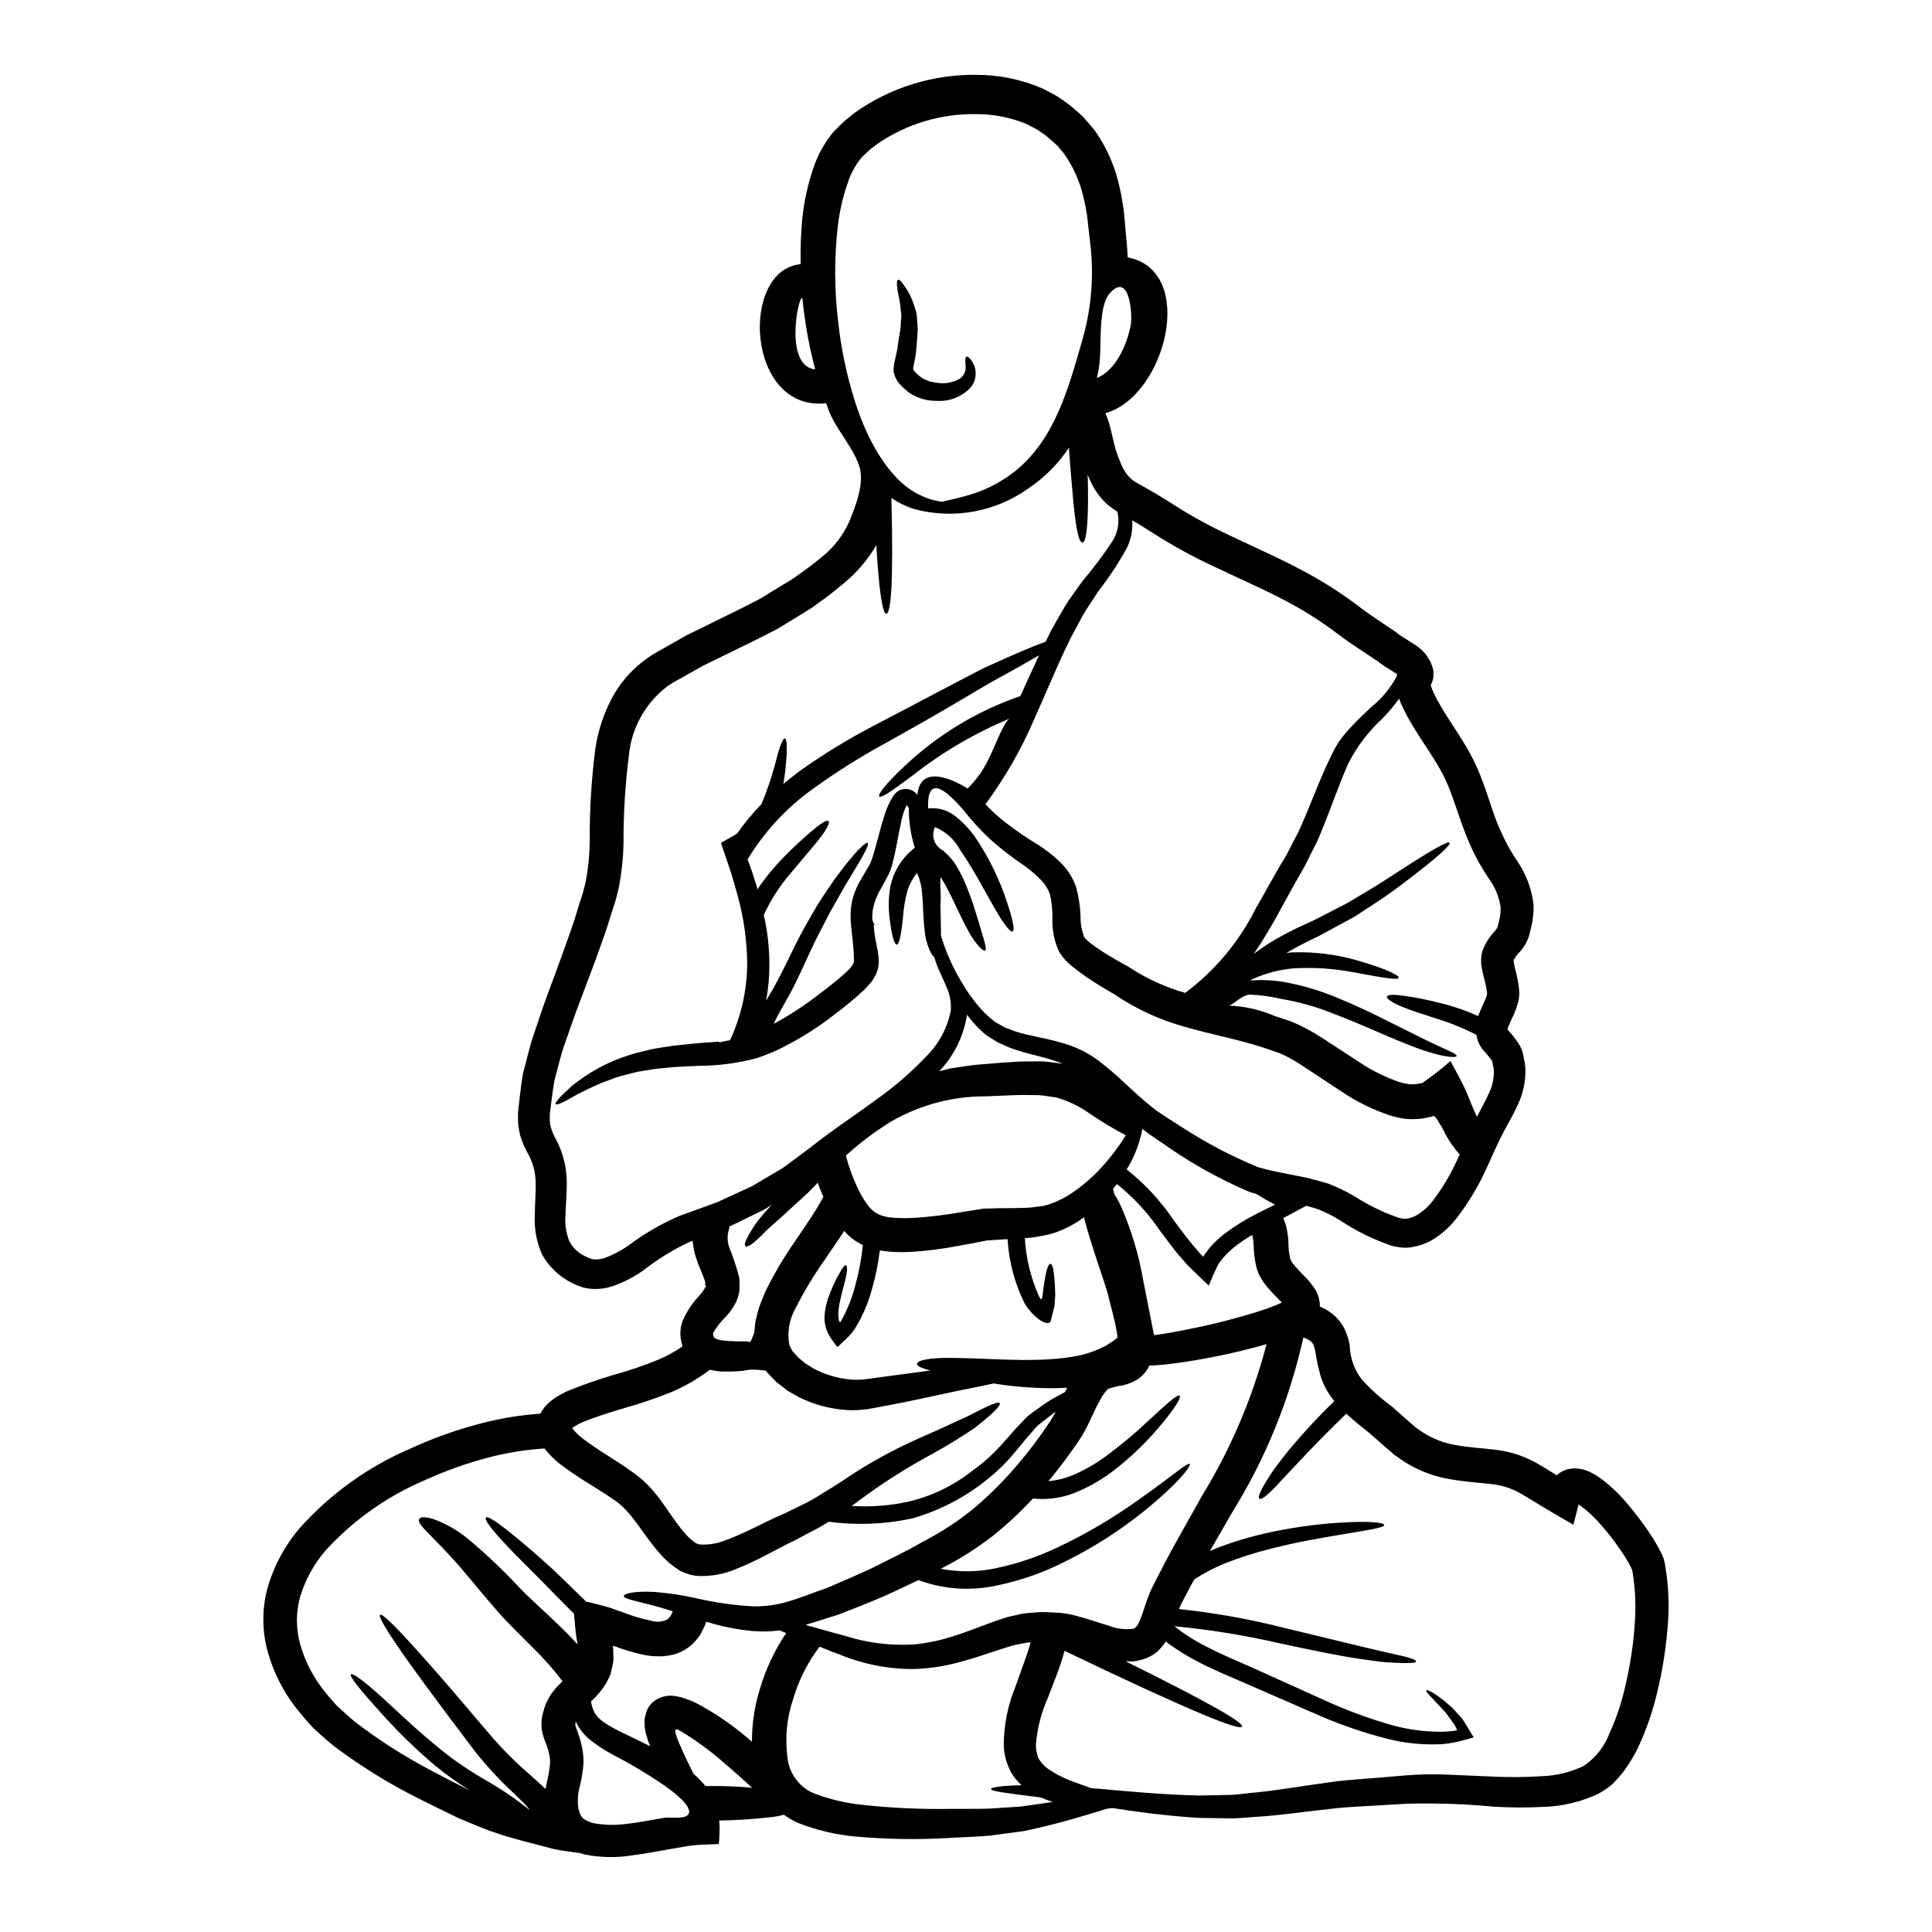 <?xml version="1.0" encoding="UTF-8"?>
<!-- Uploaded to: SVG Find, www.svgfind.com, Generator: SVG Find Mixer Tools -->
<svg fill="#000000" width="800px" height="800px" version="1.1" viewBox="144 144 512 512" xmlns="http://www.w3.org/2000/svg">
 <g>
  <path d="m406.49 366.49c-2.625-2.449-5.055-5.106-7.262-7.941-3.906-4.461-9.629-9.996-9.262-0.309v0.004c2.703-0.32 5.414 0.504 7.481 2.273 2.031 1.645 3.805 3.582 5.262 5.754 3.488 5.231 6.242 10.914 8.184 16.891 1.508 4.496 2.09 7.352 1.508 7.664-0.676 0.34-2.523-2.094-4.828-6.156-2.363-4.031-5.262-9.812-9.109-15.41-1.453-2.742-3.82-4.887-6.691-6.062-1.078 2.231-0.211 4.914 1.969 6.09 1.766 1.379 3.215 3.125 4.246 5.117 0.914 1.598 1.703 3.266 2.359 4.984 1.258 3.148 2.121 6.062 2.863 8.43 1.383 4.828 2.43 7.57 1.875 8.031-0.555 0.461-2.984-2.031-5.258-6.617-1.18-2.273-2.434-5.016-3.844-7.902-0.738-1.449-1.477-2.957-2.363-4.328-0.121-0.184-0.246-0.395-0.371-0.582-0.062 0.832-0.062 1.629-0.062 2.43 0.094 1.18 0.125 2.309 0.125 3.352-0.031 0.676-0.062 1.328-0.094 1.941 0.062 1.906 0.125 3.719 0.125 5.32 0.027 0.926 0.027 1.754 0.027 2.523v-0.004c1.277 4.223 3.066 8.27 5.324 12.059 1.516 2.648 3.301 5.133 5.32 7.418 1.16 1.266 2.438 2.418 3.816 3.441 0.789 0.434 1.602 0.895 2.402 1.355 0.891 0.34 1.816 0.707 2.734 1.047 3.91 1.324 8.738 1.781 14.168 3.598 2.887 0.965 5.598 2.391 8.031 4.215 2.445 1.891 4.797 3.902 7.043 6.031 2.305 2.152 4.617 4.309 7.086 6.246 2.305 1.879 5.445 3.691 8.367 5.602 6.246 4.031 12.848 7.481 19.719 10.305 3.543 1.047 7.445 1.723 11.938 2.613 1.105 0.184 2.246 0.523 3.387 0.836v-0.004c1.199 0.277 2.379 0.617 3.543 1.016 2.293 0.902 4.516 1.984 6.644 3.231 3.699 2.387 7.676 4.32 11.844 5.754 0.426 0.105 0.859 0.188 1.293 0.242 0.34-0.059 0.582 0.094 0.953-0.059 0.793-0.152 1.562-0.418 2.277-0.785 1.766-1.016 3.301-2.379 4.519-4.004 2.856-3.766 5.223-7.879 7.047-12.242-0.383-0.387-0.742-0.801-1.074-1.23-1.332-1.691-2.469-3.531-3.387-5.481-0.395-0.859-1.137-1.719-1.477-2.519l-0.863-0.957h0.004c-0.141 0.07-0.285 0.121-0.434 0.16-0.789 0.18-1.598 0.367-2.398 0.52-1.539 0.207-3.094 0.25-4.644 0.125-1.398-0.176-2.777-0.477-4.125-0.895-4.602-1.531-8.969-3.684-12.988-6.398-3.57-2.363-7.07-4.668-10.492-6.922-1.512-1.008-3.09-1.914-4.723-2.707l-1.137-0.496-1.324-0.461c-0.863-0.309-1.719-0.613-2.582-0.891-7.016-2.309-14.246-3.602-21.199-5.633v0.004c-6.676-1.844-13.008-4.769-18.734-8.66-2.586-1.48-5.078-2.984-7.445-4.617-1.18-0.832-2.398-1.723-3.543-2.644h-0.004c-1.41-1.094-2.617-2.426-3.566-3.938-1.309-2.832-1.922-5.934-1.785-9.051 0.023-2.039-0.18-4.07-0.613-6.062-0.531-1.566-1.426-2.981-2.613-4.133-1.293-1.309-2.691-2.504-4.188-3.57-3.152-2.113-6.156-4.438-9-6.949zm-75.18 118.23h0.004c-0.125 0.012-0.246 0.031-0.367 0.059-0.074-0.242-0.082-0.496-0.031-0.742-0.152-1.258-1.508-3.688-2.523-6.949-0.301-0.859-0.508-1.746-0.617-2.644l-0.211-1.445-0.004-0.188c-0.34 0.121-0.645 0.242-0.957 0.367l0.004-0.004c-4.297 2.039-8.352 4.547-12.094 7.481-2.473 1.742-5.176 3.141-8.027 4.152-1.75 0.598-3.598 0.859-5.445 0.766-1.023-0.051-2.039-0.238-3.016-0.551-4.387-1.48-8.078-4.523-10.367-8.551-1.449-3.25-2.109-6.797-1.926-10.352 0-3.199 0.312-6.215 0.215-8.891l0.004-0.004c-0.051-2.477-0.672-4.91-1.816-7.106-0.961-1.637-1.723-3.383-2.273-5.199-0.25-1.023-0.434-2.062-0.555-3.106l-0.031-2.957c0.395-3.445 0.738-6.922 1.324-10.398 0.926-3.352 1.691-6.949 2.828-10.234 1.137-3.281 2.184-6.644 3.418-9.965 2.461-6.648 4.984-13.383 7.32-20.273 0.523-1.723 1.078-3.449 1.602-5.199v-0.004c0.582-1.676 1.062-3.383 1.445-5.117 0.676-3.519 1.035-7.094 1.074-10.676-0.059-8.188 0.438-16.371 1.477-24.492 0.66-4.582 2.086-9.023 4.219-13.137 2.297-4.445 5.66-8.254 9.785-11.09 1.969-1.383 3.91-2.305 5.875-3.477 1.969-1.074 3.969-2.363 5.969-3.258 3.938-1.941 7.926-3.902 11.969-5.875 1.969-1.016 3.969-1.969 5.902-3.016 1.848-1.109 3.691-2.246 5.539-3.387l2.797-1.691 2.754-1.938c1.879-1.328 3.508-2.617 5.199-4.004l0.004 0.004c3.113-2.477 5.59-5.664 7.231-9.289 1.723-4.152 4.184-10.309 2.703-14.832-1.535-4.797-6.031-9.629-8.031-14.582-0.242-0.676-0.492-1.383-0.734-2.062-21.23 2.309-22.918-35.375-6.769-36.855-0.074-3.769 0.051-7.535 0.371-11.289 0.457-5.148 1.57-10.215 3.32-15.074 1.016-2.777 2.449-5.379 4.246-7.723l0.371-0.465 0.18-0.242 0.094-0.121 0.031-0.031v-0.004c0.07-0.102 0.152-0.195 0.246-0.277l2.031-2.031c0.863-0.863 2.277-1.879 3.387-2.828h-0.004c9.453-6.731 20.809-10.266 32.41-10.094 6.004 0.016 11.941 1.25 17.449 3.633 1.324 0.707 2.707 1.355 4 2.152 1.316 0.852 2.59 1.77 3.812 2.754 0.984 0.863 1.906 1.629 2.894 2.582 1.074 1.199 2.121 2.434 3.148 3.66 3.234 4.621 5.484 9.859 6.617 15.387 0.316 1.277 0.562 2.57 0.734 3.875 0.215 1.289 0.395 2.555 0.492 3.812 0.184 2.363 0.395 4.723 0.617 7.016 0.09 1.137 0.18 2.305 0.242 3.508 18.461 3.543 10.125 36.766-5.902 41.289 0.395 1.016 0.789 2 1.047 2.953 0.738 2.644 1.137 5.016 1.723 6.922h0.004c0.309 0.973 0.664 1.926 1.074 2.863 0.312 0.895 0.727 1.75 1.23 2.555 0.828 1.418 2.043 2.57 3.508 3.32 1.723 1.016 3.938 2.152 6.031 3.477 1.969 1.23 3.91 2.461 5.844 3.66 3.738 2.285 7.598 4.359 11.566 6.215 7.906 3.812 16.137 7.293 23.906 11.785 3.816 2.188 7.484 4.625 10.984 7.289 3.352 2.586 6.769 4.723 10.125 7.019 0.152 0.152 0.789 0.582 0.832 0.672 0.395 0.246 1.691 1.109 2.754 1.754 0.586 0.371 1.199 0.789 1.848 1.18h-0.004c0.93 0.668 1.77 1.453 2.492 2.34l0.789 1.258 0.34 0.555c0.121 0.246 0.242 0.617 0.367 0.922 0.121 0.305 0.215 0.68 0.312 0.988 0.027 0.184 0.09 0.309 0.121 0.551s0.031 0.523 0.031 0.789h-0.008c0.047 1.039-0.199 2.074-0.707 2.984-0.09-0.062-0.031 0.031-0.031 0.031s0.215 0.555 0.312 0.859v-0.004c0.117 0.375 0.27 0.734 0.457 1.078 0.371 0.738 0.645 1.477 1.105 2.215 0.832 1.508 1.75 3.016 2.707 4.523 1.938 3.047 4.09 6.152 5.934 9.57 3.91 7.137 5.324 14.492 7.906 20.121h0.008c1.277 2.973 2.844 5.816 4.676 8.488 2.262 3.371 3.684 7.231 4.156 11.262 0.078 2.062-0.141 4.121-0.648 6.121l-0.336 1.418c-0.117 0.57-0.293 1.125-0.523 1.66-0.473 1.148-1.129 2.211-1.941 3.148-0.73 0.715-1.355 1.531-1.844 2.43 0 0 0 0.062 0.062 0.527 0.09 0.551 0.215 1.18 0.395 1.938l-0.004-0.004c0.492 1.754 0.836 3.543 1.02 5.356 0.121 1.254-0.008 2.516-0.367 3.723-0.281 0.953-0.621 1.887-1.016 2.797-0.598 1.176-1.133 2.375-1.602 3.602-0.121 0.43-0.184 0.215 0.09 0.645v0.004c1.195 1.254 2.25 2.637 3.148 4.121 0.273 0.578 0.508 1.176 0.707 1.785 0.121 0.523 0.18 0.953 0.277 1.414 0.219 0.902 0.363 1.824 0.43 2.754 0.109 3.602-0.703 7.172-2.363 10.367-1.355 2.922-2.891 5.32-4 7.629-1.18 2.309-2.273 4.859-3.445 7.383h0.004c-2.246 5.199-5.141 10.094-8.617 14.562-1.922 2.438-4.312 4.461-7.031 5.957-1.52 0.746-3.152 1.254-4.828 1.504-0.895 0.145-1.809 0.164-2.707 0.062-0.797-0.09-1.586-0.234-2.363-0.434-4.848-1.633-9.461-3.894-13.719-6.734-1.766-1.094-3.617-2.043-5.539-2.828-0.789-0.34-1.879-0.586-2.863-0.895-0.184-0.062-0.395-0.09-0.613-0.152-1.969 1.047-4.062 2.184-6.094 3.262 0.336 0.699 0.598 1.434 0.789 2.184 0.379 1.625 0.586 3.285 0.613 4.953 0.008 1.035 0.121 2.066 0.34 3.078 0.043 0.305 0.125 0.602 0.242 0.887 0.141 0.293 0.309 0.57 0.492 0.832 0.523 0.676 1.262 1.477 2.062 2.34l1.324 1.355v-0.004c0.73 0.746 1.398 1.547 2 2.402 1.227 1.531 1.879 3.445 1.844 5.41 1.371 0.559 2.641 1.34 3.754 2.312 1.258 1.098 2.262 2.449 2.953 3.965 0.547 1.254 0.949 2.566 1.199 3.91 0.066 3.281 1.168 6.461 3.152 9.078 2.402 2.656 5.074 5.059 7.969 7.168 1.504 1.324 3.016 2.644 4.492 3.969l1.91 1.664 1.969 1.352-0.004-0.004c2.664 1.68 5.633 2.809 8.738 3.32 3.227 0.586 6.859 0.789 10.547 1.23l0.004 0.004c4.168 0.492 8.18 1.891 11.754 4.094 0.832 0.492 1.66 0.953 2.398 1.445l1.879 1.18c0.121 0 0.031 0.094 0.152-0.062 0-0.027 0.031-0.059 0.277-0.242l-0.004-0.004c0.188-0.168 0.398-0.312 0.621-0.43 0.445-0.27 0.922-0.496 1.41-0.68 0.891-0.289 1.824-0.414 2.758-0.367 1.352 0.078 2.672 0.434 3.875 1.047 0.891 0.445 1.742 0.961 2.551 1.535 2.637 1.973 5.035 4.242 7.141 6.769 1.969 2.309 3.809 4.723 5.512 7.231 0.875 1.25 1.688 2.543 2.43 3.879 0.367 0.676 0.789 1.383 1.137 2.184 0.441 0.895 0.742 1.848 0.891 2.832 1.023 5.777 1.23 11.668 0.617 17.504-0.469 5.367-1.332 10.695-2.586 15.934-1.164 5.098-2.856 10.055-5.043 14.801-1.16 2.414-2.551 4.715-4.152 6.859-0.887 1.102-1.832 2.152-2.832 3.148-1.164 0.949-2.41 1.793-3.723 2.519-4.566 2.141-9.523 3.312-14.562 3.449-4.379 0.227-8.766 0.203-13.141-0.062-7.644-0.727-15.332-0.984-23.008-0.77-3.629 0.211-7.168 0.43-10.629 0.613-3.461 0.184-6.738 0.371-9.965 0.789-6.496 0.707-12.371 1.574-18.273 2-2.957 0.152-5.816 0.555-8.555 0.461-2.754-0.027-5.352-0.09-7.906-0.121-8.891-0.582-16.371-1.629-22.766-2.613-0.309 0.066-0.617 0.117-0.926 0.152h-0.309c-4.613 1.387-11.535 3.691-21.969 5.938-2.863 0.367-5.902 0.789-9.199 1.227-3.231 0.281-6.586 0.395-10.234 0.586l0.004 0.004c-8.414 0.52-16.859 0.406-25.258-0.34-5.297-0.465-10.5-1.699-15.445-3.664-1.277-0.582-2.496-1.293-3.633-2.121-0.887 0.25-1.789 0.434-2.703 0.555-4.801 0.582-9.625 0.91-14.461 0.984 0.059 0.645 0.121 1.289 0.121 1.941-0.062 1.383-0.031 3.074-0.215 4.273l-4.363 0.184c-0.738 0.062-1.48 0.062-2.215 0.152l-1.629 0.215c-1.539 0.242-3.078 0.523-4.648 0.789-3.199 0.555-6.555 1.23-10.234 1.691l-0.004 0.004c-4.07 0.645-8.227 0.57-12.273-0.219-0.457-0.102-0.91-0.234-1.352-0.391-0.035 0.004-0.07-0.008-0.094-0.027-2.215-0.34-4.215-0.492-6.738-1.016-5.289-1.418-12.43-3.148-14.801-4.094-3.477-1.043-6.949-2.644-10.578-4.121-3.41-1.633-6.918-3.356-10.52-5.168h-0.004c-7.801-3.891-15.234-8.477-22.215-13.695-1.848-1.414-3.629-3.106-5.477-4.723-1.777-1.84-3.453-3.781-5.012-5.812-3.297-4.258-5.762-9.102-7.262-14.277-1.652-5.68-1.707-11.703-0.156-17.41 1.668-5.793 4.551-11.16 8.461-15.746 8.156-9.129 18.219-16.355 29.477-21.168 5.836-2.684 11.895-4.856 18.105-6.488 5.309-1.438 10.75-2.348 16.238-2.711 0.199-0.395 0.426-0.773 0.684-1.137 0.543-0.762 1.184-1.453 1.902-2.059 0.551-0.453 1.129-0.871 1.727-1.258 1.031-0.648 2.109-1.215 3.231-1.695 3.945-1.594 7.973-2.992 12.059-4.184 3.949-1.094 7.832-2.422 11.629-3.969 2.277-0.949 4.445-2.144 6.461-3.566-0.133-0.371-0.234-0.754-0.309-1.137-0.453-1.848-0.344-3.789 0.309-5.57 1.117-2.582 2.691-4.938 4.644-6.957 0.496-0.555 0.93-1.164 1.293-1.812-0.031 0.062 0 0.184 0.031 0.062s-0.031-0.34 0.215-0.461zm-24.887 95.402h-0.031s0.031 0 0.031 0.062l0.059 0.586c0.031 0 0.062 1.18 0.062 1.906l0.004-0.004c0.062 0.855 0 1.719-0.188 2.555-0.184 0.832-0.371 1.66-0.582 2.492-0.34 0.789-0.738 1.574-1.109 2.305-1.102 1.809-2.461 3.445-4.031 4.863 0.086 0.762 0.281 1.512 0.586 2.215 0.953 2.586 3.969 4.277 8.305 6.367 2.125 1.047 4.402 2.094 6.828 3.32-0.184-0.395-0.367-0.789-0.551-1.227-0.215-0.789-0.43-1.539-0.676-2.34v0.004c-0.207-0.793-0.309-1.613-0.305-2.434-0.082-0.789 0.012-1.586 0.273-2.336 0.297-1.648 1.281-3.094 2.711-3.969 1.523-0.945 3.344-1.305 5.113-1.016 1.023 0.148 2.027 0.41 2.988 0.789 0.492 0.184 1.043 0.371 1.504 0.555l0.988 0.461c4.894 2.582 9.484 5.699 13.691 9.293 0.371 0.309 0.789 0.645 1.18 0.984-0.008-4.75 0.707-9.469 2.125-14 1.543-5.25 3.887-10.234 6.949-14.77-0.645-0.277-1.23-0.492-1.785-0.703v-0.004c-2.387 0.312-4.797 0.363-7.195 0.156-4.144-0.387-8.234-1.215-12.203-2.465-0.266 0.809-0.605 1.594-1.016 2.344-0.43 0.945-1.012 1.82-1.723 2.582-0.703 0.859-1.531 1.609-2.465 2.215-0.93 0.605-1.93 1.09-2.981 1.445-0.98 0.254-1.98 0.441-2.984 0.555-1.738 0.105-3.484 0.004-5.199-0.309-2.816-0.605-5.578-1.43-8.266-2.465zm270.71-4.703 0.004-0.004c0.473-4.934 0.309-9.906-0.492-14.797-0.059-0.387-0.172-0.762-0.34-1.113-0.246-0.461-0.492-0.984-0.789-1.508-0.648-1.074-1.324-2.184-2.094-3.258-1.504-2.223-3.148-4.352-4.918-6.367-1.645-1.957-3.504-3.723-5.543-5.262-0.203-0.148-0.422-0.281-0.645-0.395-0.34 1.719-0.953 3.691-1.355 5.352l-4.152-2.402-4.398-2.613-2.586-1.574c-0.738-0.461-1.418-0.863-2.125-1.258h0.004c-2.488-1.586-5.312-2.574-8.242-2.894-3.481-0.395-7.141-0.617-11.172-1.324v0.004c-4.285-0.711-8.387-2.269-12.059-4.586l-2.676-1.848-2.43-2.094c-1.387-1.227-2.754-2.43-4.152-3.66-1.512-1.227-2.926-2.305-4.586-3.75-0.523-0.492-1.078-0.926-1.602-1.418-8.488 8.184-13.723 14.027-17.164 17.629-3.602 4-5.352 5.289-5.875 4.891-0.523-0.398 0.277-2.34 3.32-6.953 1.906-2.731 3.961-5.359 6.152-7.871 2.703-3.148 6.09-6.859 10.395-11.043h0.004c-1.652-1.965-2.898-4.242-3.664-6.691-0.582-2.094-1.031-4.219-1.352-6.367-0.113-0.656-0.301-1.297-0.551-1.91-0.156-0.328-0.375-0.625-0.648-0.863-0.602-0.453-1.281-0.797-2-1.012-3.644 16.496-10.074 32.246-19.012 46.578-1.941 3.445-3.879 6.766-5.754 9.996 0.832-0.34 1.629-0.676 2.434-1.016l-0.004 0.004c4.109-1.539 8.316-2.793 12.598-3.75 6.043-1.332 12.172-2.227 18.34-2.68 9.262-0.645 12.801-0.062 12.828 0.551 0 0.676-3.477 1.23-12.43 2.707-4.492 0.789-10.395 1.723-17.711 3.602v0.004c-4.07 1-8.066 2.277-11.965 3.812-2.887 1.16-5.648 2.602-8.246 4.305-0.371 0.676-0.738 1.355-1.078 2.004-0.789 1.535-1.691 3.106-2.398 4.551-0.184 0.395-0.371 0.863-0.523 1.297 9.348 0.984 18.609 2.641 27.723 4.949 8.734 2.121 15.562 3.754 20.766 5.016 5.203 1.258 8.766 2.031 11.07 2.555 2.305 0.582 3.293 1.016 3.231 1.355-0.062 0.34-1.047 0.461-3.445 0.43-1.199-0.031-2.754-0.09-4.644-0.211-1.91-0.184-4.156-0.527-6.832-0.895-5.352-0.789-12.277-2.215-21.074-4.094l0.004-0.004c-9.242-2.133-18.617-3.656-28.059-4.555 2.684 2.125 5.586 3.961 8.656 5.481 3.906 2.031 7.906 3.691 11.691 5.352 7.539 3.414 14.336 6.492 20.492 9.258 5.391 2.402 10.941 4.426 16.613 6.062 4.312 1.219 8.773 1.832 13.254 1.812 0.922 0.008 1.844-0.055 2.758-0.184 0.383-0.02 0.762-0.07 1.137-0.148 0.523 0.059 0.215-0.312 0.094-0.617-0.141-0.332-0.305-0.648-0.492-0.953-0.789-1.109-1.508-2.094-2.152-2.984-0.789-0.832-1.418-1.539-2-2.184-2.363-2.492-3.481-3.602-3.262-3.91 0.152-0.215 1.629 0.371 4.492 2.586 0.707 0.582 1.477 1.258 2.363 2.031 0.789 0.859 1.691 1.848 2.676 2.953 0.523 0.789 1.137 1.816 1.754 2.828 0.309 0.523 0.645 1.078 0.984 1.629l0.242 0.395c0 0.121-0.277 0.121-0.395 0.184l-0.957 0.242v0.004c-1.324 0.406-2.668 0.746-4.027 1.016-1 0.184-2.004 0.312-3.016 0.395-4.832 0.254-9.672-0.215-14.367-1.387-5.934-1.512-11.746-3.477-17.383-5.875-6.152-2.676-13.016-5.691-20.613-8.98-3.785-1.66-7.844-3.289-12-5.449-3.106-1.562-6.062-3.406-8.828-5.512-0.668 1.047-1.477 2-2.402 2.832-1.059 0.848-2.269 1.484-3.566 1.875-0.613 0.184-1.18 0.34-1.816 0.461-0.578 0.094-1.164 0.125-1.75 0.094h-1.078c23.785 11.754 31.293 16.336 30.832 17.289-0.523 1.137-11.91-3.231-47.043-20.074-0.461 1.785-1.016 3.387-1.539 4.926-1.016 2.828-2.059 5.352-2.953 7.723h-0.004c-1.695 3.82-2.738 7.898-3.074 12.062-0.043 1.316 0.195 2.629 0.707 3.844 0.605 1.02 1.406 1.91 2.359 2.613 2.113 1.465 4.41 2.644 6.832 3.508 1.816 0.68 3.387 1.23 4.797 1.723 1.109 0.09 2.215 0.152 3.387 0.277 7.016 0.617 15.352 1.418 25.078 1.664 2.43-0.031 4.953-0.094 7.539-0.152 2.613 0 5.258-0.496 8.031-0.707 5.477-0.555 11.723-1.633 18.211-2.523 3.231-0.523 6.617-0.789 10.125-1.047 3.508-0.262 7.137-0.586 10.828-0.895h-0.008c3.91-0.324 7.836-0.387 11.754-0.188 3.879 0.156 7.906 0.34 12.027 0.523v0.004c4.066 0.172 8.141 0.129 12.203-0.125 3.898-0.117 7.731-1.039 11.254-2.707 3.172-2.137 5.594-5.211 6.926-8.797 1.914-4.219 3.359-8.637 4.305-13.168 1.109-4.816 1.863-9.707 2.258-14.633zm-35.855-187.4c0.305-1.195 0.438-2.426 0.395-3.66-0.391-2.629-1.402-5.129-2.953-7.289-2.039-2.992-3.801-6.164-5.258-9.477-3.078-7.016-4.465-13.777-7.633-19.383-1.598-2.922-3.629-5.844-5.691-9.055-1.016-1.602-2.062-3.262-3.047-5.047-0.492-0.863-0.953-1.848-1.414-2.797l0.004 0.004c-0.246-0.488-0.465-0.992-0.648-1.508l-0.246-0.645c-1.367 1.859-2.859 3.633-4.461 5.297-3.672 3.371-6.715 7.367-8.98 11.809-2.402 5.289-4.492 11.629-7.477 18.824-0.676 1.816-1.723 3.602-2.617 5.477-0.461 0.926-0.953 1.879-1.414 2.832-0.523 0.891-1.016 1.781-1.539 2.707-2.09 3.598-4.152 7.535-6.461 11.66-1.141 2.031-2.465 4.121-3.723 6.273-0.617 0.895-1.23 1.848-1.848 2.754 1.477-1.137 2.984-2.152 4.461-3.078 2.613-1.574 5.168-2.894 7.602-4.062 1.227-0.551 2.398-1.105 3.57-1.629 1.074-0.551 2.152-1.105 3.195-1.629 2.098-1.074 4.066-2.09 5.902-3.047 1.816-1.074 3.508-2.09 5.117-3.047 3.199-1.879 5.934-3.691 8.305-5.227 9.504-6.156 13.352-8.266 13.723-7.727 0.371 0.539-2.754 3.543-11.844 10.43-2.273 1.723-4.926 3.695-8.125 5.754-1.598 1.047-3.289 2.152-5.117 3.352-1.91 1.016-3.91 2.121-6.062 3.289-1.047 0.586-2.152 1.18-3.289 1.785-1.109 0.555-2.277 1.105-3.449 1.691-1.75 0.863-3.57 1.844-5.352 2.894 0.461-0.062 0.953-0.125 1.418-0.156v0.008c5.859-0.215 11.715 0.5 17.348 2.121 8.309 2.402 11.141 4.035 10.984 4.586-0.156 0.68-3.418 0.152-11.695-1.387h0.004c-5.367-1.051-10.844-1.41-16.305-1.074-3.715 0.328-7.348 1.297-10.734 2.859-0.234 0.102-0.461 0.215-0.68 0.34 3.082-0.234 6.184-0.094 9.23 0.43 4.902 0.906 9.691 2.352 14.277 4.305 8.152 3.356 14.059 6.617 18.672 8.832 9.109 4.676 12.77 5.723 12.594 6.461-0.062 0.523-4.328 0.523-13.969-3.477-4.828-1.879-10.949-4.828-18.895-7.844h0.004c-4.324-1.738-8.82-3.008-13.414-3.785-2.809-0.664-5.672-1.059-8.555-1.184-2.246 0.18-4.461 2.797-5.512 2.922 4.18 0.152 8.293 1.086 12.125 2.754 0.953 0.309 1.938 0.645 2.922 0.953l1.508 0.523 1.602 0.707v0.004c2.004 0.918 3.945 1.969 5.812 3.148 3.445 2.242 6.984 4.523 10.582 6.891 3.324 2.227 6.922 4.008 10.703 5.305 0.84 0.238 1.691 0.422 2.555 0.551 0.738 0.051 1.48 0.02 2.211-0.09 0.332-0.094 0.672-0.156 1.016-0.184 0.184 0 0.312-0.156 0.465-0.215l1.355-0.984v-0.004c2.031-1.453 3.988-3.016 5.856-4.68 1.445 2.754 3.078 5.512 4.398 8.617l1.359 3.316c0.336 0.789 0.613 1.512 0.953 2.215 0.09 0.215 0.215 0.395 0.309 0.617 1.074-2.062 2.152-4.004 2.984-5.816l-0.008 0.004c1.047-1.98 1.562-4.191 1.508-6.43-0.047-0.531-0.137-1.059-0.273-1.574l-0.152-0.789v0.004c-0.047-0.09-0.078-0.184-0.098-0.281-0.75-1.02-1.562-1.996-2.426-2.922-0.895-1.117-1.469-2.457-1.664-3.875-3.32-1.723-6.789-3.144-10.367-4.246-3.387-1.105-6.031-1.938-8.062-2.707-4.062-1.539-5.449-2.644-5.262-3.227 0.184-0.582 1.91-0.617 6.121 0.059 2.094 0.34 4.859 0.863 8.398 1.785h0.004c3.309 0.812 6.531 1.938 9.629 3.352 0.586-1.66 1.199-2.801 1.66-3.91l0.004 0.004c0.223-0.492 0.418-0.996 0.586-1.512 0.051-0.125 0.082-0.258 0.09-0.395 0.016-0.164 0.016-0.332 0-0.496-0.195-1.316-0.473-2.621-0.832-3.902-0.215-0.789-0.395-1.66-0.586-2.676v-0.004c-0.262-1.398-0.207-2.836 0.152-4.215 0.734-2.074 1.914-3.961 3.449-5.535 0.34-0.492 0.555-0.738 0.582-0.957 0.094-0.227 0.156-0.465 0.188-0.707zm-27.012-65.336-0.031-0.031c-0.43-0.277-0.922-0.582-1.445-0.922-1.332-0.766-2.609-1.629-3.812-2.582h-0.031c-3.449-2.344-7.086-4.586-10.398-7.141h-0.004c-3.262-2.481-6.68-4.75-10.23-6.801-7.137-4.121-15.105-7.477-23.352-11.414h-0.004c-4.242-2.004-8.379-4.223-12.398-6.648-1.938-1.18-3.879-2.43-5.844-3.66-0.828-0.523-1.723-1.051-2.676-1.574 0.199 2.606-0.332 5.215-1.539 7.535-2.207 3.977-4.719 7.777-7.519 11.363-1.289 2.09-2.797 4.152-4.184 6.555-1.258 2.492-2.797 5.016-4.094 7.871-2.734 5.66-5.41 12.184-8.66 19.445l0.004-0.004c-3.418 7.957-7.746 15.496-12.891 22.461 1.59 1.711 3.32 3.289 5.168 4.723l0.094 0.062 0.184 0.152c2.773 2.133 5.664 4.106 8.66 5.906 1.887 1.207 3.656 2.586 5.289 4.121 2.055 1.867 3.621 4.207 4.574 6.816 0.723 2.566 1.137 5.207 1.23 7.871-0.039 1.902 0.293 3.797 0.984 5.57 0.531 0.645 1.141 1.223 1.816 1.719 0.957 0.707 1.938 1.418 3.047 2.125 2.152 1.383 4.555 2.754 7.047 4.121l0.09 0.062 0.281 0.184-0.004 0.004c4.5 2.902 9.41 5.121 14.562 6.578l-0.031-0.059c7.852-5.879 14.223-13.508 18.613-22.277 2.305-3.969 4.402-7.902 6.586-11.594 0.551-0.895 1.074-1.816 1.629-2.707 0.43-0.895 0.895-1.754 1.324-2.586 0.863-1.75 1.816-3.32 2.523-5.047 2.953-6.797 5.293-13.262 8.062-18.793l-0.004-0.004c0.648-1.438 1.438-2.809 2.363-4.094 0.859-1.164 1.797-2.273 2.797-3.32 1.848-2 3.66-3.691 5.293-5.231 2.785-2.219 5.086-4.984 6.766-8.125 0.07-0.207 0.125-0.422 0.164-0.641zm-30.609 166.53c0.027-0.031 0-0.094-0.031-0.094-0.184-0.211-0.926-0.984-1.574-1.629h-0.004c-1.031-1.023-1.996-2.113-2.887-3.262-0.559-0.758-1.055-1.559-1.48-2.398-0.395-0.883-0.691-1.809-0.891-2.754-0.312-1.547-0.496-3.113-0.551-4.688 0-1.047-0.125-2.09-0.371-3.106-1.559 0.895-3.059 1.891-4.488 2.981-1.227 0.984-2.359 2.078-3.387 3.266-0.242 0.293-0.469 0.602-0.676 0.918l-0.371 0.461c-0.09 0.246-0.121 0.184-0.367 0.707-0.789 1.598-1.508 3.32-2.246 5.078-1.598-1.539-3.231-3.078-4.859-4.676l-0.613-0.586-0.34-0.367-0.676-0.789-1.355-1.539c-1.754-2.121-3.418-4.328-5.078-6.586v0.004c-3.156-4.672-7.008-8.844-11.414-12.367-0.309 0.395-0.645 0.832-1.016 1.262 0.121 0.523 0.246 0.984 0.371 1.477v0.004c0.812 1.266 1.512 2.606 2.09 4 2.523 5.938 4.363 12.145 5.477 18.496 0.789 4.121 1.75 8.891 2.828 14.367 0.121 0.184 0.062 0.586 0.395 0.43l0.34-0.09h0.094l0.523-0.09 1.18-0.156c3.148-0.492 6.555-1.18 10.094-1.938 3.539-0.754 7.32-1.723 11.199-2.828 1.938-0.555 3.906-1.137 5.844-1.816 0.984-0.34 1.969-0.707 2.863-1.078 0.461-0.184 0.953-0.43 1.324-0.582 0.055 0 0.055-0.031 0.055-0.031zm-1.785-25.938c0.215 0-0.184-0.152-0.309-0.211l-0.582-0.309c-0.395-0.215-0.496-0.215-1.941-1.078-0.707-0.43-1.414-0.863-2.09-1.258-0.648-0.184-1.297-0.371-1.941-0.586v-0.004c-7.309-3.133-14.293-6.965-20.863-11.445-2.555-1.816-5.019-3.32-7.445-5.199-0.062 0.281-0.062 0.496-0.121 0.789-0.762 3.516-2.109 6.879-3.996 9.945 4.84 3.824 9.055 8.383 12.488 13.508 1.691 2.273 3.289 4.402 4.926 6.398l2.246 2.613 0.645 0.613 0.059-0.121 0.277-0.492 0.465-0.582c0.309-0.395 0.582-0.832 0.891-1.199 1.242-1.418 2.621-2.707 4.125-3.844 2.688-2.008 5.551-3.769 8.551-5.262 1.387-0.676 2.738-1.355 4.059-2.031zm-2.211 36.918c-1.262 0.371-2.523 0.738-3.754 1.047-4.121 1.078-8.062 1.941-11.809 2.644s-7.324 1.262-10.77 1.66l-1.297 0.125-1.816 0.152v0.004c-0.543 0.051-1.086 0.07-1.629 0.062-0.602 1.324-1.52 2.477-2.68 3.356-1.297 0.902-2.758 1.539-4.305 1.875-1.363 0.184-2.707 0.516-4.004 0.984-0.77 0.805-1.422 1.715-1.934 2.707-0.789 1.324-1.539 2.926-2.273 4.523-0.789 1.629-1.512 3.262-2.617 5.117-0.582 0.984-1.105 1.691-1.598 2.43l-1.539 2.152c-1.879 2.617-3.816 5.141-5.812 7.508l-0.004-0.004c2.141-0.195 4.246-0.703 6.242-1.504 3.129-1.309 6.094-2.981 8.828-4.988 4.012-2.934 7.836-6.121 11.445-9.535 5.512-5.117 7.785-7.086 8.266-6.613 0.461 0.395-0.895 3.047-5.938 8.891-3.387 3.938-7.16 7.523-11.258 10.707-2.953 2.312-6.191 4.234-9.633 5.723-3.769 1.684-7.922 2.34-12.027 1.906-3.219 3.477-6.684 6.715-10.367 9.691-4.387 3.438-9.109 6.426-14.09 8.922 4.91 0.957 9.969 0.895 14.855-0.188 5.527-1.172 10.898-2.988 16-5.41 7.387-3.481 14.449-7.609 21.105-12.34 10.09-7.086 13.504-10.367 14.059-9.812 0.371 0.34-2.305 4.492-12.09 12.457-6.57 5.277-13.695 9.816-21.254 13.539-5.363 2.711-11.051 4.727-16.926 6-7.18 1.75-14.715 1.32-21.648-1.23-2.984 1.449-5.875 2.754-8.66 4.062-4.398 1.906-8.66 3.57-12.641 5.117-3.016 0.895-5.785 1.848-8.527 2.648l0.125 0.121c2.891 0.738 6.273 1.781 10.277 2.828h0.004c5.859 1.859 12.008 2.633 18.148 2.277 3.848-0.371 7.637-1.195 11.293-2.461 4.121-1.289 8.152-3.106 13.535-4.797 1.387-0.309 2.801-0.617 4.215-0.957 1.477-0.148 2.984-0.242 4.492-0.367 1.477-0.031 2.957 0.09 4.465 0.152h-0.004c1.645 0.078 3.273 0.336 4.859 0.77 3.148 0.789 5.902 1.816 8.66 2.613h-0.004c2.086 0.855 4.352 1.164 6.586 0.895 0.461 0 0.461-0.309 0.707-0.34 0.117-0.059 0.18-0.277 0.305-0.371 0.156-0.129 0.273-0.297 0.344-0.488 0.301-0.504 0.551-1.043 0.734-1.602 0.246-0.613 0.523-1.355 0.766-2.152h0.004c0.543-1.801 1.191-3.566 1.938-5.289 0.789-1.695 1.629-3.231 2.461-4.859 3.324-6.559 7.141-13.047 10.953-19.941 7.703-12.551 13.508-26.168 17.23-40.414zm-36.035-269.84c0.586-2.754-0.211-14.461-5.445-8.738-2.34 2.555-2.461 8.52-2.555 13.535l0.004 0.004c-0.008 1.879-0.109 3.758-0.309 5.629-0.148 1.152-0.363 2.289-0.645 3.414 5.078-2.094 7.938-8.832 8.949-13.844zm-4.887 57.16c1.531-2.332 2.031-5.195 1.379-7.906-1.047-0.668-2.043-1.406-2.981-2.219-1.148-1.098-2.148-2.336-2.984-3.688-0.738-1.215-1.367-2.492-1.879-3.816-0.031-0.059-0.031-0.09-0.062-0.121 0.062 0.832 0.094 1.66 0.094 2.43 0.062 3.879 0.031 6.891-0.094 9.203-0.211 4.644-0.734 6.367-1.383 6.367-0.645 0-1.262-1.723-1.879-6.277-0.309-2.246-0.586-5.199-0.895-9.012-0.242-2.797-0.523-6.062-0.789-9.816l0.004-0.004c-2.797 4.215-6.394 7.84-10.582 10.676-8.797 6.344-19.984 8.391-30.457 5.57-2.129-0.684-4.148-1.668-6-2.922 0.582 23.012-0.156 30.551-1.328 30.641-0.922 0.062-1.875-4.766-2.676-18.152h0.004c-2.191 3.781-5.035 7.148-8.402 9.938-1.938 1.602-3.871 3.199-5.781 4.555l-2.926 2.121-3.074 1.91c-2.062 1.258-4.125 2.523-6.156 3.754-2.09 1.105-4.152 2.09-6.215 3.148-4.027 1.969-8.031 3.938-11.965 5.844-2 0.922-3.691 2.031-5.539 3.016-1.754 1.047-3.754 2-5.262 3.078h0.004c-5.801 4.379-9.512 10.98-10.234 18.211-0.988 7.727-1.469 15.504-1.445 23.289-0.07 4.113-0.512 8.215-1.324 12.246-0.438 1.961-0.992 3.891-1.66 5.785-0.555 1.816-1.141 3.629-1.723 5.445-2.461 7.137-5.078 13.906-7.539 20.43-1.227 3.262-2.273 6.496-3.418 9.691-1.141 3.195-1.719 6.184-2.613 9.262-0.555 3.047-0.863 6.121-1.258 9.078v1.879c0.121 0.551 0.121 1.137 0.277 1.629v-0.008c0.375 1.227 0.895 2.402 1.539 3.508 1.699 3.328 2.613 7 2.676 10.738 0.062 3.445-0.309 6.492-0.34 9.199-0.188 2.309 0.172 4.625 1.047 6.769 0.918 1.742 2.391 3.125 4.184 3.938 0.457 0.238 0.93 0.445 1.414 0.617 0.332 0.133 0.688 0.207 1.047 0.211 0.887 0.043 1.773-0.07 2.617-0.34 2.172-0.801 4.238-1.867 6.152-3.168 4.316-3.269 9.02-5.996 14.004-8.117 2.277-0.832 4.465-1.629 6.648-2.398 1.074-0.395 2.152-0.789 3.227-1.18 1.016-0.492 2.031-0.957 3.047-1.418 2.031-0.922 4-1.848 5.973-2.734 1.816-1.078 3.629-2.156 5.41-3.199 0.895-0.523 1.754-1.016 2.644-1.539 0.832-0.555 1.602-1.18 2.434-1.785 1.574-1.18 3.148-2.34 4.676-3.477 6.398-5.078 12.551-9.055 17.875-13.012v-0.004c4.871-3.434 9.387-7.352 13.477-11.691 3.203-3.262 5.375-7.394 6.246-11.883 0.113-1.793-0.141-3.594-0.742-5.289-0.676-1.723-1.477-3.352-2.215-5.016v0.004c-0.562-1.227-1.035-2.492-1.414-3.785-0.359-0.367-0.672-0.781-0.922-1.23-0.902-1.82-1.453-3.793-1.633-5.812-0.34-2.465-0.371-5.383-0.555-8.398 0-0.152-0.027-0.281-0.027-0.434-0.062-0.395-0.094-0.789-0.125-1.18v-0.004c-0.121-1.848-0.57-3.656-1.324-5.348-1.086 1.359-1.93 2.898-2.488 4.551-0.656 2.359-1.066 4.785-1.234 7.231-0.43 4.434-0.984 7.231-1.66 7.231-0.676 0-1.383-2.707-1.91-7.231-0.336-2.801-0.242-5.633 0.281-8.402 0.812-3.723 2.848-7.07 5.781-9.504l0.648-0.523c-0.812-2.547-1.32-5.18-1.508-7.844-0.082-0.879-0.102-1.766-0.062-2.644-0.152-0.215-0.281-0.434-0.461-0.676-0.031-0.062-0.094-0.094-0.152-0.152 0 0.031-0.031 0.059-0.031 0.09v-0.004c-0.602 1.332-1.055 2.723-1.355 4.152-0.789 3.352-1.258 7.109-2.402 11.445h0.004c-0.309 1.215-0.773 2.383-1.387 3.477-0.52 0.953-1.043 1.941-1.598 2.953-1.02 1.656-1.738 3.477-2.121 5.383-0.098 0.438-0.148 0.883-0.152 1.328-0.062 0.531-0.074 1.066-0.031 1.598l0.34 0.895 0.277 0.371-0.242 0.152 0.121 1.688c0.152 1.141 0.371 2.309 0.613 3.481l0.371 1.969h-0.008c0.141 0.82 0.219 1.656 0.246 2.488-0.027 1.055-0.234 2.098-0.613 3.078-0.395 0.875-0.891 1.703-1.477 2.461-0.555 0.613-1.109 1.297-1.66 1.848l-1.449 1.324c-2.211 1.969-4.18 3.543-6.461 5.262v-0.004c-4.293 3.383-8.922 6.32-13.809 8.77-1.184 0.637-2.41 1.191-3.668 1.664-1.227 0.535-2.492 0.988-3.781 1.352-4.773 1.223-9.684 1.852-14.613 1.875-2.184 0.125-4.305 0.184-6.336 0.312-2 0.211-3.969 0.309-5.812 0.582-1.785 0.34-3.602 0.492-5.231 0.926-1.629 0.434-3.199 0.789-4.676 1.258-1.418 0.523-2.754 1.016-4.031 1.508-2.465 1.078-4.555 2.094-6.297 2.984-3.414 2.031-5.445 2.984-5.723 2.586-0.281-0.398 1.23-2.031 4.184-4.723l-0.004-0.004c4.523-3.699 9.707-6.5 15.281-8.258 1.754-0.613 3.66-0.953 5.602-1.477 1.969-0.43 4.031-0.676 6.152-1.016 2.121-0.215 4.305-0.43 6.555-0.676 1.109-0.062 2.242-0.152 3.387-0.246l1.723-0.121 0.43-0.031 0.152 0.246h-0.004c0.277-0.121 0.566-0.211 0.863-0.277 0.613-0.094 1.23-0.215 1.879-0.344v0.004c2.941-6.312 4.492-13.184 4.551-20.148-0.039-6.137-0.887-12.242-2.523-18.152-0.789-2.707-1.418-5.258-2.277-7.66-0.555-1.629-1.105-3.262-1.629-4.801v-0.004c-0.203-0.512-0.367-1.035-0.492-1.574l1.414-0.789 1.418-0.789 0.676-0.395 0.34-0.215c0.184-0.121 0.309-0.246 0.492-0.371l-0.004 0.004c1.91-2.731 4.039-5.301 6.371-7.684 1.785-4.332 3.231-8.797 4.328-13.352 0.863-2.894 1.477-4.125 1.879-4.062s0.582 1.418 0.461 4.461c-0.184 1.848-0.277 4.328-0.863 7.602 1.355-1.137 2.754-2.215 4.062-3.231v-0.004c6.312-4.504 12.934-8.566 19.812-12.152 6.062-3.148 11.445-6.004 16.211-8.52 4.766-2.519 8.984-4.68 12.594-6.586 8.062-3.723 13.445-6 16.801-7.172l0.645-1.289c1.387-2.922 3.078-5.57 4.492-8.121 1.539-2.492 3.293-4.723 4.769-6.828h0.004c2.785-3.285 5.371-6.734 7.75-10.328zm1.324 210.99c0.09-0.309 0.152 0.34-0.121-1.629-0.586-3.445-1.633-6.918-2.527-10.629-1.816-5.844-4.242-12.246-6.152-19.625h-0.031l-0.004 0.004c-2.176 1.598-4.559 2.891-7.086 3.844-0.707 0.242-1.418 0.492-2.156 0.676-0.738 0.184-1.445 0.277-2.18 0.43-1.391 0.289-2.801 0.473-4.215 0.555 0.305 5.164 1.512 10.238 3.566 14.984 0.152 0.309 0.281 0.613 0.434 0.891 0.062 0.062 0.277 0.434 0.34 0.309h-0.004c0.082-0.117 0.152-0.242 0.215-0.367l0.094-0.281c0.031-0.09 0.09-0.645 0.121-0.922 0.676-5.633 1.387-7.938 2.031-7.816 0.645 0.121 1.078 2.152 1.262 8.035-0.031 0.43 0 0.645-0.062 1.289s-0.09 1.355-0.184 2.059c-0.309 1.23-0.645 2.586-1.016 4-1.383 1.387-5.449-2.242-6.984-5.168-2.559-5.238-4.051-10.934-4.383-16.754-1.508 0.094-3.016 0.152-4.492 0.281l-0.953 0.059-0.926 0.184-2.363 0.461c-1.629 0.312-3.289 0.613-5.016 0.926l0.004-0.004c-3.691 0.691-7.418 1.164-11.164 1.414-2.133 0.156-4.269 0.156-6.402 0-0.832-0.09-1.691-0.211-2.555-0.34v0.004c-0.398 3.445-1.09 6.852-2.062 10.184-0.914 3.488-2.312 6.832-4.152 9.934-0.57 0.984-1.266 1.895-2.062 2.711-0.859 0.832-1.688 1.633-2.519 2.402-0.434 0.734-0.789-0.062-1.109-0.492-0.324-0.43-0.645-0.895-0.922-1.289l0.004-0.004c-0.617-0.855-1.098-1.801-1.418-2.805-0.152-0.492-0.246-1.105-0.34-1.539-0.047-0.344-0.066-0.691-0.059-1.043-0.023-0.625 0.016-1.254 0.121-1.875 0.152-1.066 0.387-2.121 0.711-3.148 0.828-2.519 1.922-4.941 3.258-7.231 0.789-1.387 1.258-1.969 1.574-1.879 0.316 0.09 0.43 0.863 0.121 2.492-0.246 1.629-1.078 4.062-1.785 7.445-0.18 0.875-0.289 1.758-0.336 2.644-0.008 0.465 0.012 0.926 0.059 1.387 0 0.23 0.031 0.457 0.094 0.676 0.012 0.055 0.031 0.109 0.062 0.156 0.062 0.152 0.215 0.371 0.309 0.277l0.152-0.242c0.062-0.094-0.027 0 0.434-0.789l-0.004-0.004c1.527-2.836 2.684-5.852 3.449-8.98 0.938-3.418 1.586-6.906 1.938-10.43-0.16-0.059-0.312-0.129-0.461-0.215-1.711-0.867-3.238-2.059-4.496-3.508-1.781 2.801-3.598 5.262-5.258 7.816-2.797 3.941-5.297 8.086-7.481 12.398-1.766 2.992-2.41 6.519-1.812 9.945 0.23 0.574 0.508 1.129 0.832 1.66 0.555 0.617 1.078 1.18 1.598 1.785 0.652 0.551 1.297 1.074 1.941 1.574 0.707 0.465 1.414 0.895 2.121 1.324 2.82 1.48 5.887 2.43 9.051 2.805 1.387 0.156 2.789 0.176 4.18 0.059 1.633-0.215 3.211-0.43 4.723-0.645 4.769-0.645 9.055-1.227 12.891-1.723-2.43-0.703-3.508-1.18-3.508-1.781 0-0.602 1.574-1.23 5.117-1.477 3.543-0.242 9.055 0 16.766 0.309 3.879 0.121 8.305 0.277 13.23-0.031v-0.008c2.574-0.145 5.133-0.461 7.66-0.949 2.586-0.559 5.082-1.469 7.418-2.711 0.586-0.395 1.258-0.789 1.816-1.199l0.789-0.551c0.211-0.176 0.152-0.176 0.273-0.305zm-4.59-44.668c2.59-2.746 4.887-5.75 6.863-8.969-3.269-1.734-6.441-3.644-9.508-5.723-2.719-1.953-5.758-3.418-8.98-4.328-1.539-0.152-2.957-0.496-4.527-0.586-1.629-0.031-3.227-0.062-4.797-0.062-3.262 0.125-6.367 0.246-9.293 0.371v-0.004c-8.863-0.027-17.57 2.312-25.227 6.773-4.094 2.543-7.953 5.438-11.535 8.656-0.098 0.102-0.199 0.195-0.309 0.277 0.777 2.977 1.832 5.875 3.148 8.66 0.703 1.5 1.551 2.934 2.523 4.277 0.637 0.938 1.465 1.734 2.43 2.336l0.281 0.121 0.09 0.094-0.004 0.004c1.234 0.559 2.559 0.883 3.91 0.953 1.703 0.137 3.41 0.172 5.117 0.094 3.477-0.184 6.918-0.586 10.234-1.078 1.66-0.277 3.293-0.523 4.891-0.789l2.402-0.371 1.445-0.246 1.387-0.027c3.32-0.156 6.246-0.031 8.859-0.156h-0.004c1.238-0.004 2.473-0.098 3.695-0.277 0.555-0.09 1.109-0.152 1.66-0.211l1.508-0.371c1.934-0.625 3.781-1.48 5.508-2.555 3.023-1.93 5.789-4.234 8.23-6.863zm-4.723-219.48c2.363-7.988 3.148-16.355 2.309-24.645-0.242-2.305-0.52-4.613-0.789-6.949-0.09-1.109-0.277-2.184-0.461-3.262v-0.004c-0.16-1.078-0.387-2.144-0.676-3.199-0.941-4.164-2.695-8.105-5.156-11.594-0.617-0.676-1.18-1.383-1.785-2.121-0.832-0.789-1.875-1.629-2.828-2.492-0.582-0.492-1.629-1.105-2.43-1.691-0.926-0.555-1.91-0.984-2.828-1.508h-0.004c-4.231-1.758-8.766-2.656-13.348-2.648-9.328-0.16-18.477 2.578-26.184 7.844-0.789 0.676-1.508 1.047-2.434 1.938l-1.355 1.297-0.523 0.492-0.09 0.152-0.215 0.246c-1.188 1.535-2.152 3.234-2.859 5.043-1.52 4.043-2.543 8.258-3.047 12.551-0.961 8.332-0.949 16.746 0.031 25.074 0.77 7.32 2.281 14.543 4.512 21.555 4.031 12.77 10.629 21.812 17.137 24.707 1.844 0.953 3.844 1.566 5.902 1.812 1.969-0.43 4.676-1.016 8.031-2.031v0.004c4.227-1.363 8.168-3.488 11.625-6.277 10.402-8.57 13.91-21.984 17.48-34.293zm-4.508 278.55c0.184-0.371 0.395-0.789 0.586-1.141-1.539 0.094-3.047 0.125-4.496 0.125h0.004c-4.707-0.031-9.406-0.402-14.059-1.109-0.301-0.035-0.598-0.086-0.891-0.152l-0.926 0.184c-3.231 0.738-7.016 1.387-11.594 2.398-4.582 1.012-9.84 2.156-16.031 3.324-1.574 0.277-3.148 0.582-4.797 0.891l-2.988 0.281v-0.004c-1.016 0.043-2.031 0.02-3.043-0.062-4.273-0.32-8.445-1.469-12.277-3.379-1.016-0.555-2.031-1.141-3.047-1.723-0.953-0.789-1.941-1.508-2.926-2.277-0.922-0.895-1.781-1.879-2.676-2.828v-0.004c-0.051-0.055-0.09-0.117-0.121-0.188-1.02-0.152-2.047-0.246-3.078-0.273h-1.043c-0.301 0.023-0.598 0.062-0.895 0.121l-1.18 0.215c-1.883 0.152-3.773 0.203-5.66 0.156-1.004-0.078-2.004-0.234-2.984-0.461-3.09 2.356-6.457 4.316-10.031 5.844-4.113 1.676-8.32 3.113-12.598 4.305-3.938 1.141-7.785 2.402-11.074 3.723v0.004c-0.699 0.305-1.379 0.652-2.031 1.047-0.34 0.184-0.434 0.34-0.645 0.461l-0.094 0.059c0 0.062-0.121-0.059 0.094 0.184 0.891 1.098 1.926 2.07 3.074 2.894 1.328 0.984 2.754 1.969 4.215 2.926 2.957 1.938 6.031 3.781 9.055 6l-0.004-0.004c1.617 1.16 3.102 2.492 4.434 3.973 1.203 1.355 2.32 2.781 3.356 4.273 1.969 2.754 3.66 5.383 5.414 7.383 0.742 0.906 1.59 1.719 2.519 2.43 0.184 0.121 0.371 0.309 0.555 0.434 0.137 0.031 0.27 0.082 0.395 0.152 0.348 0.148 0.723 0.23 1.105 0.242 2.231 0.07 4.453-0.332 6.519-1.18 4.723-1.723 9.23-4.246 13.848-6.34l1.781-0.766 1.508-0.738c1.016-0.492 1.969-0.984 2.957-1.445v-0.004c1.906-0.914 3.746-1.953 5.512-3.109 3.543-2.059 6.859-4.398 9.965-6.367 5.445-3.348 11.121-6.297 16.984-8.828 4.766-2.062 8.398-3.844 11.352-5.137 5.629-2.926 8.215-4.125 8.66-3.57 0.371 0.461-1.508 2.613-6.797 6.691-2.754 1.82-6.336 4.152-10.859 6.648-5.41 2.906-10.652 6.117-15.695 9.625-1.879 1.324-3.812 2.754-5.875 4.277v0.004c5 0.32 10.023-0.055 14.922-1.113 6.168-1.438 11.945-4.207 16.926-8.117 2.199-1.551 4.258-3.293 6.152-5.203 1.754-1.816 3.387-3.688 4.957-5.477 0.738-0.895 1.629-1.723 2.402-2.555h-0.004c0.707-0.84 1.523-1.586 2.43-2.211 1.785-1.262 3.387-2.465 4.926-3.418 1.355-0.77 2.613-1.445 3.812-2.09zm-0.66-87.008c-0.09-0.027-0.152-0.09-0.242-0.121-4.555-1.781-9.445-2.461-13.879-4.184-1.105-0.492-2.152-0.953-3.199-1.445-0.984-0.613-1.938-1.23-2.891-1.816-1.59-1.309-3.035-2.785-4.309-4.398-0.277-0.34-0.52-0.676-0.789-1.016-0.801 5.25-3.098 10.164-6.613 14.148l-0.738 0.832c0.953-0.242 1.879-0.488 2.863-0.734 2.797-0.395 6-0.984 8.859-1.137 2.953-0.281 6.184-0.523 9.633-0.707 1.75-0.031 3.566-0.031 5.445-0.062 1.812 0.059 3.844 0.395 5.859 0.641zm-2.707 93.84v-0.004c0.324-0.535 0.617-1.086 0.879-1.656-1.23 0.922-2.492 1.969-3.879 3.016-0.812 0.602-1.539 1.316-2.152 2.121-0.676 0.789-1.418 1.574-2.152 2.492-1.449 1.781-3.047 3.723-4.891 5.754h-0.004c-6.867 7.094-15.484 12.254-24.98 14.957-7.269 1.551-14.754 1.844-22.121 0.863-1.164 0.781-2.375 1.488-3.629 2.121l-3.262 1.723-1.66 0.891-1.508 0.738c-4.184 2.031-8.707 4.797-14.309 6.984-3.176 1.391-6.625 2.043-10.09 1.91-1.082-0.059-2.152-0.277-3.172-0.648-0.551-0.215-1.105-0.434-1.656-0.676-0.465-0.281-0.836-0.586-1.262-0.863-1.555-1.078-2.961-2.348-4.184-3.785-4.613-5.195-7.383-11.074-11.969-14.09-2.555-1.816-5.57-3.598-8.707-5.598-1.574-1.016-3.148-2.062-4.797-3.293l-0.004-0.004c-1.918-1.34-3.621-2.969-5.047-4.828-5.07 0.316-10.102 1.133-15.016 2.434-5.703 1.5-11.273 3.488-16.641 5.934-10.012 4.246-18.992 10.594-26.336 18.613-3.094 3.57-5.402 7.754-6.769 12.277-1.172 4.168-1.16 8.578 0.031 12.738 1.188 4.16 3.141 8.062 5.754 11.508 1.262 1.656 2.606 3.25 4.031 4.766 1.598 1.418 3.074 2.863 4.723 4.184 6.508 4.988 13.434 9.395 20.707 13.172 3.32 1.75 6.586 3.445 9.785 5.043-3.266-2.019-6.391-4.254-9.355-6.691-4.957-4.203-9.621-8.734-13.965-13.57-6.465-7.168-8.707-10.059-8.246-10.551 0.395-0.461 3.508 1.66 10.582 8.266 3.543 3.289 8.062 7.57 14.309 12.551 3.492 2.715 7.176 5.172 11.023 7.356 4 2.293 7.816 4.894 11.414 7.785-0.145-0.242-0.309-0.469-0.488-0.68-0.281-0.34-0.371-0.434-0.832-0.957-0.988-0.953-1.941-1.875-2.867-2.797h0.004c-3.727-3.453-7.184-7.184-10.336-11.168-2.707-3.602-5.168-6.859-7.414-9.84-4.492-6.004-8.031-10.832-10.734-14.645-5.383-7.66-7.445-11.199-6.953-11.633 0.492-0.434 3.445 2.34 9.723 9.324 3.148 3.477 7.109 7.996 11.996 13.723 2.434 2.891 5.117 6.031 8.062 9.473h-0.004c3.133 3.57 6.516 6.91 10.121 10.004 0.984 0.891 2 1.809 3.047 2.754 0.277 0.281 0.613 0.582 0.922 0.895 0.094-0.555 0.152-1.109 0.281-1.629 0.445-1.77 0.754-3.57 0.91-5.391 0.004-0.703-0.07-1.406-0.215-2.094-0.188-0.875-0.434-1.738-0.738-2.582-0.535-1.246-0.949-2.547-1.23-3.875-0.234-1.758-0.078-3.543 0.465-5.231 0.184-0.73 0.43-1.438 0.734-2.125 0.375-0.781 0.797-1.543 1.266-2.277l1.445-1.816 1.414-1.414-0.004 0.004c0.047-0.051 0.098-0.094 0.16-0.125-2.359-3.129-4.949-6.066-7.754-8.797-3.387-3.418-6.691-6.586-9.477-9.754-5.41-6.215-9.137-11.02-12.277-14.371-6.152-6.734-9.105-8.734-8.488-10.09 0.277-0.555 1.324-0.676 3.57-0.062h-0.004c3.418 1.211 6.594 3.012 9.383 5.324 4.953 4.148 9.641 8.609 14.027 13.352 2.707 2.754 5.973 5.629 9.633 9.137 1.719 1.66 3.543 3.445 5.383 5.477l-0.34-1.906c-0.152-1.047-0.246-2.215-0.371-3.32-0.094-0.953-0.152-1.941-0.246-2.894-3.258-3.258-6.152-6.184-8.613-8.738-3.91-3.91-6.953-6.922-9.203-9.32-4.492-4.769-5.934-6.922-5.535-7.414 0.402-0.492 2.613 0.789 7.75 5.016 2.555 2.094 5.875 4.926 9.969 8.66 2.586 2.465 5.539 5.324 8.828 8.555 1.078 0.246 2.152 0.492 3.231 0.789 1.18 0.34 2.305 0.582 3.508 0.984l3.57 1.289 0.008-0.004c2.207 0.844 4.481 1.512 6.797 1.996 1.453 0.469 3.031 0.363 4.406-0.297 0.691-0.566 1.195-1.328 1.445-2.184-2.027-0.645-3.812-1.172-5.352-1.574-5.231-1.355-7.602-1.75-7.602-2.461-0.027-0.555 2.434-1.414 8.188-1.078 3.652 0.289 7.281 0.836 10.859 1.633 5.023 1.172 10.141 1.902 15.293 2.184 3.074 0.039 6.141-0.379 9.094-1.242 3.227-0.953 6.887-2.43 10.676-3.754 3.754-1.598 7.754-3.32 11.938-5.289 4.152-2.121 8.613-4.184 13.105-6.801v-0.004c4.75-2.43 9.234-5.348 13.383-8.707 4.523-3.801 8.691-8 12.457-12.551 2.031-2.363 3.973-4.953 5.875-7.629l1.418-2.062c0.449-0.621 0.863-1.266 1.242-1.93zm0.121 101.8v-0.004c-1.059-0.32-2.098-0.715-3.106-1.18l-0.676-0.09c-8.707-1.105-12.594-1.539-12.594-2.184 0-0.371 2.555-0.863 8.125-0.984h-0.004c-0.961-0.844-1.801-1.816-2.492-2.894-1.391-2.34-2.164-5-2.246-7.723 0.027-5.297 1.07-10.539 3.078-15.445 0.891-2.461 1.816-5.016 2.754-7.691 0.492-1.355 0.926-2.734 1.289-4.09-0.277 0-0.551 0.027-0.832 0.027-1.105 0.215-2.242 0.434-3.32 0.648-4.328 1.18-9.078 3.043-13.504 4.211l0.004 0.004c-4.199 1.262-8.543 1.984-12.922 2.156-6.902 0.098-13.75-1.223-20.121-3.875-1.938-0.676-3.633-1.387-5.231-2.031-3.152 4.141-5.516 8.82-6.984 13.812-1.688 4.961-2.215 10.246-1.539 15.441 0.375 4.023 2.809 7.566 6.43 9.355 4.094 1.645 8.387 2.731 12.766 3.231 7.973 0.895 15.992 1.277 24.012 1.137 3.57-0.027 7.047 0.031 10.152-0.059 3.047-0.215 5.848-0.395 8.461-0.555 3.106-0.422 5.902-0.824 8.484-1.223zm-8.582-293.07c1.719-3.785 3.352-7.414 4.953-10.801-3.047 1.781-7.32 4.184-13.043 7.324-3.508 2.059-7.539 4.461-12.184 7.168-4.586 2.707-10.094 5.75-15.969 9.055v-0.004c-6.559 3.602-12.887 7.609-18.949 11.996-6.894 4.969-12.711 11.281-17.105 18.551 0.031 0.094 0.062 0.156 0.094 0.246 0.953 2.34 1.688 4.957 2.582 7.691 0.23-0.438 0.492-0.859 0.785-1.258 1.445-1.992 2.996-3.902 4.648-5.723 2.324-2.508 4.781-4.891 7.356-7.141 3.812-3.348 5.445-4.398 5.969-3.969 0.461 0.395-0.371 2.305-3.629 6.215-1.629 1.938-3.754 4.465-6.461 7.691-2.867 3.305-5.238 7.004-7.047 10.984 0.984 4.281 1.48 8.656 1.477 13.047 0.02 3.238-0.27 6.473-0.863 9.656 0.891-1.535 1.781-2.953 2.492-4.328 2.184-3.969 4.059-8.125 5.844-11.633 1.785-3.508 3.66-6.582 5.199-9.289 1.66-2.676 3.258-4.926 4.586-6.891 5.598-7.629 8.336-10.027 8.797-9.664 0.555 0.395-1.258 3.543-6.062 11.445-1.137 2.031-2.461 4.328-3.969 7.016-1.387 2.754-3.047 5.754-4.723 9.293-1.676 3.539-3.289 7.383-5.691 11.938-1.445 2.676-3.148 5.383-4.461 8.246h0.004c4.258-2.297 8.312-4.953 12.121-7.938 2.059-1.508 4.273-3.289 6-4.797 2.305-1.941 3.106-3.109 3.148-3.879-0.031-8.953-3.047-13.816 2.184-22.242 0.555-0.926 1.078-1.852 1.629-2.754h0.004c0.449-0.738 0.801-1.531 1.047-2.363 1.18-3.66 2-7.57 3.148-11.043 0.52-1.844 1.297-3.606 2.305-5.231 0.344-0.539 0.785-1.008 1.297-1.387 1.719-1.105 4-0.672 5.199 0.984 0.672-7.996 8.887-4.461 13.32-1.719h-0.004c2.414-2.379 4.363-5.18 5.758-8.266 1.016-1.723 3.812-9.629 5.445-10.277h-0.004c-9.254 3.832-17.941 8.918-25.812 15.117-5.934 4.434-8.367 6.031-8.828 5.512-0.371-0.43 1.23-2.863 6.738-8.031 8.785-8.301 19.242-14.625 30.676-18.551zm-52.203 132.69c-0.555-1.18-1.047-2.461-1.508-3.723-0.953 1.016-1.91 2-2.797 2.863-1.723 1.574-3.289 2.984-4.676 4.277-2.707 2.551-4.988 4.367-6.527 5.934-3.016 3.109-4.551 4.125-5.117 3.754-0.566-0.371 0.062-2 2.644-5.902h0.004c1.305-1.785 2.746-3.473 4.305-5.047-0.672 0.434-1.352 0.832-2.059 1.262-2.062 1.016-4.156 2.031-6.277 3.078-1.016 0.488-2.059 0.984-3.106 1.477l0.277 0.121-0.004 0.004c-0.668 1.656-0.723 3.504-0.152 5.199 1.09 2.66 1.996 5.394 2.707 8.184 0.086 1.047 0.098 2.098 0.031 3.148 0.02 0.172 0.008 0.352-0.031 0.523l-0.062 0.246-0.086 0.43c-0.164 0.637-0.367 1.266-0.613 1.879-0.727 1.484-1.668 2.856-2.805 4.059-1.254 1.234-2.348 2.617-3.258 4.121-0.129 0.215-0.164 0.473-0.094 0.711 0.012 0.23 0.086 0.453 0.215 0.645 0.031 0.242 1.105 0.738 2.555 0.863 1.57 0.152 3.148 0.223 4.723 0.211h1.297c0.156 0 0.312 0.02 0.461 0.062 0.168 0.027 0.332 0.07 0.492 0.125 0.121-0.09 0.215-0.34 0.371-0.52 0.031 0 0.215-0.617 0.395-1.02 0.176-0.402 0.281-0.703 0.395-1.074 0.062-0.863 0.152-1.754 0.281-2.613l-0.004-0.004c0.254-1.371 0.59-2.727 1.012-4.059 0.465-1.262 0.957-2.523 1.477-3.754l-0.004-0.004c2.328-4.797 5.035-9.406 8.094-13.773 2.562-3.836 5.457-7.871 7.445-11.684zm-2.176-219.27c-1.039-3.902-1.871-7.856-2.492-11.844-0.371-2.305-0.676-4.644-0.895-7.047h-0.09c-1.105-0.184-4.707 18.09 3.477 18.891zm-18.289 375.74 1.602 0.18c-2.434-2.242-4.801-4.363-7.086-6.297-3.637-3.234-7.559-6.133-11.719-8.66l-0.586-0.309c-0.09-0.031-0.059-0.031-0.09-0.062l-0.152-0.09h-0.004c-0.109-0.07-0.238-0.117-0.371-0.125-0.309 0.031-0.371 0.371-0.395 0.645-0.004 0.086 0.008 0.168 0.035 0.25 0.094 0.34 0.215 0.676 0.309 1.016 0.215 0.707 0.555 1.418 0.832 2.09 0.586 1.387 1.18 2.676 1.754 3.91 0.707 1.418 1.324 2.676 1.906 3.879l-0.004-0.004c1.148 0.992 2.211 2.086 3.172 3.262 5.242-0.023 7.766 0.098 10.797 0.316zm-15.227 7.016c1.016-2.305-5.352-6.691-6.769-7.691h-0.004c-4.227-2.875-8.625-5.496-13.164-7.848-2.156-1.137-4.207-2.465-6.125-3.969-1.656-1.301-2.973-2.977-3.848-4.894-0.082 0.293-0.133 0.59-0.152 0.895 0 0.152 0.434 1.23 0.789 2.34 0.422 1.184 0.758 2.394 1.016 3.629 0.277 1.387 0.402 2.801 0.367 4.215-0.164 2.328-0.562 4.637-1.18 6.891-0.172 0.758-0.273 1.531-0.305 2.309-0.047 0.738-0.023 1.48 0.062 2.215 0.43 2.801 1.289 3.57 3.938 4.402l-0.004-0.004c3.066 0.582 6.211 0.633 9.293 0.156 3.289-0.34 6.555-1.078 9.812-1.574 1.426-0.211 5.519 0.559 6.285-1.074z"/>
  <path d="m402.56 242.87c0.004 0.668-0.09 1.332-0.281 1.969-0.262 0.711-0.648 1.367-1.137 1.941-2.352 2.445-5.672 3.711-9.055 3.445-2.019 0.016-4.016-0.457-5.812-1.383-0.41-0.195-0.805-0.422-1.18-0.676l-0.125-0.094-0.059-0.031-0.312-0.211-0.242-0.246-0.551-0.461-0.004-0.004c-0.418-0.328-0.801-0.699-1.141-1.105-0.48-0.465-0.879-1.008-1.18-1.605-0.379-0.715-0.609-1.496-0.68-2.305 0.008-0.621 0.07-1.238 0.188-1.848 0.184-0.863 0.371-1.691 0.555-2.523l0.246-1.18 0.059-0.309v-0.215l0.09-0.582c0.125-0.789 0.246-1.539 0.34-2.277l0.371-2.152c0.031-0.645 0.062-1.289 0.094-1.906 0.031-0.613 0.152-1.18 0.121-1.785-0.094-0.555-0.152-1.074-0.215-1.598-0.09-2.031-0.789-4.031-0.859-5.32-0.184-1.328-0.125-2.094 0.211-2.246 0.34-0.152 0.922 0.461 1.66 1.574l0.004-0.004c1.117 1.559 1.98 3.285 2.559 5.113 0.184 0.613 0.395 1.258 0.613 1.969v-0.004c0.121 0.715 0.195 1.434 0.219 2.156 0.062 0.789 0.09 1.539 0.152 2.34-0.062 0.789-0.09 1.539-0.152 2.309-0.062 0.77-0.121 1.598-0.184 2.43l-0.062 0.617-0.059 0.703-0.184 1.23c-0.152 0.832-0.34 1.66-0.492 2.523h-0.004c-0.047 0.242-0.066 0.488-0.062 0.738 0.062 0.031-0.031 0.062 0.094 0.184 0.094 0.199 0.23 0.375 0.391 0.523 0.227 0.258 0.473 0.496 0.742 0.707l0.43 0.395 0.152 0.121 0.094 0.059c0.293 0.246 0.613 0.453 0.953 0.621l0.707 0.309 0.895 0.34c0.645 0.121 1.258 0.277 1.906 0.34v-0.008c2.117 0.352 4.289-0.066 6.125-1.18 1.059-0.859 1.586-2.215 1.379-3.566-0.09-1.18-0.121-1.969 0.215-2.156 0.281-0.152 0.953 0.309 1.723 1.574h0.004c0.469 0.844 0.727 1.789 0.742 2.75z"/>
 </g>
</svg>